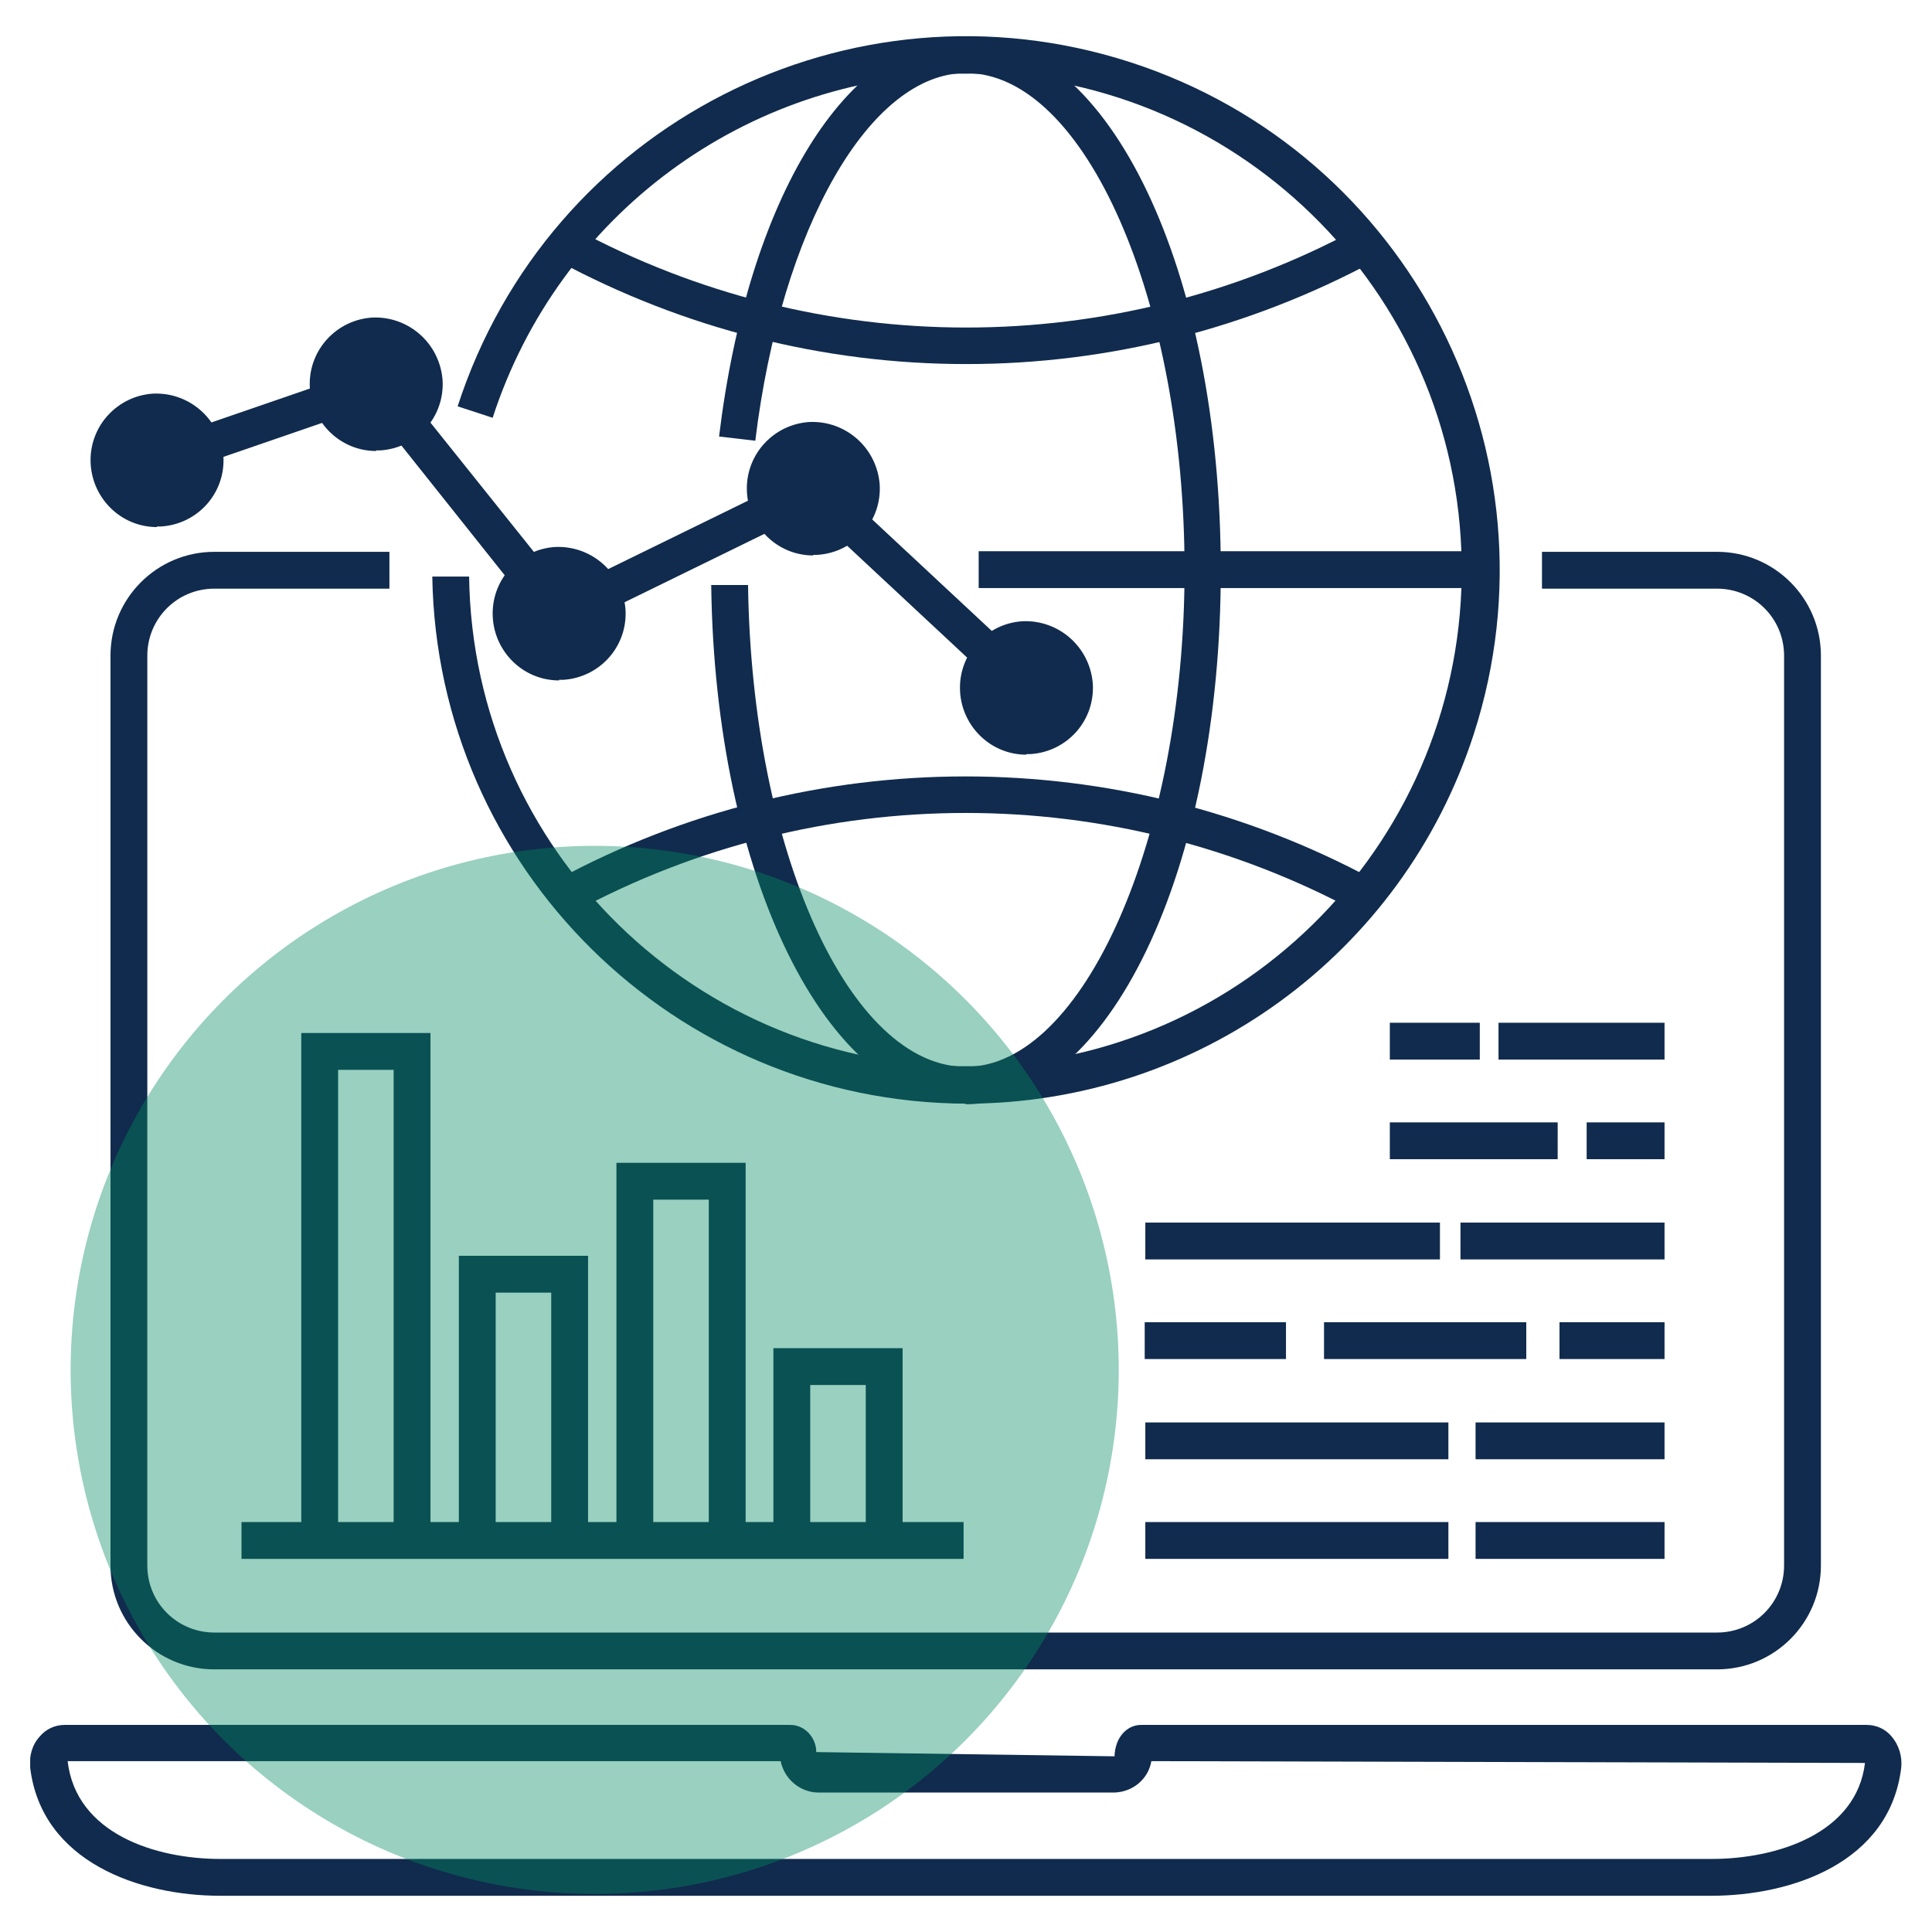 <?xml version="1.0" encoding="UTF-8"?>
<svg id="Layer_1" data-name="Layer 1" xmlns="http://www.w3.org/2000/svg" xmlns:xlink="http://www.w3.org/1999/xlink" viewBox="0 0 32 32">
  <defs>
    <style>
      .cls-1 {
        fill: none;
      }

      .cls-2 {
        fill: #102b4d;
      }

      .cls-3 {
        fill: #008a60;
        isolation: isolate;
        opacity: .4;
      }

      .cls-4 {
        clip-path: url(#clippath);
      }
    </style>
    <clipPath id="clippath">
      <rect class="cls-1" x=".5" y=".6" width="31" height="30.8"/>
    </clipPath>
  </defs>
  <g id="Group_63" data-name="Group 63">
    <g class="cls-4">
      <g id="Group_62" data-name="Group 62">
        <path id="Path_92" data-name="Path 92" class="cls-2" d="M1.07,28.57h12.02c.24,0,.43.21.43.45l4.94.07c.01-.32.21-.52.44-.52h12.02c.16,0,.31.07.41.19.12.14.18.33.16.52-.19,1.57-1.81,2.12-3.15,2.12H3.65c-1.34,0-2.96-.56-3.15-2.12-.02-.19.03-.38.16-.52.1-.12.25-.19.41-.19ZM12.93,29.17H1.12c.14,1.2,1.45,1.62,2.53,1.62h24.7c1.08,0,2.4-.42,2.54-1.59l-11.82-.03c-.05.3-.31.51-.61.52h-4.92c-.3-.01-.55-.23-.61-.52Z"/>
        <path id="Line_41" data-name="Line 41" class="cls-2" d="M24.54,9.74h-8.33v-.61h8.33v.61Z"/>
        <path id="Path_93" data-name="Path 93" class="cls-2" d="M16,6.03c-2.36,0-4.68-.59-6.76-1.71l.29-.53c4.04,2.18,8.91,2.18,12.95,0l.29.53c-2.08,1.12-4.4,1.71-6.76,1.71Z"/>
        <path id="Path_94" data-name="Path 94" class="cls-2" d="M22.47,15.1c-4.04-2.18-8.91-2.18-12.95,0l-.29-.53c4.22-2.28,9.3-2.28,13.52,0l-.29.53Z"/>
        <path id="Path_95" data-name="Path 95" class="cls-2" d="M28.45,27.65H3.55c-.95,0-1.72-.77-1.72-1.72v-15.07c0-.95.77-1.72,1.72-1.72h2.9v.61h-2.9c-.62,0-1.11.5-1.11,1.11v15.07c0,.62.5,1.11,1.11,1.11h24.89c.62,0,1.11-.5,1.11-1.11v-15.07c0-.62-.5-1.11-1.11-1.11h-2.9v-.61h2.9c.95,0,1.72.77,1.72,1.72v15.07c0,.95-.77,1.72-1.72,1.72Z"/>
        <path id="Path_96" data-name="Path 96" class="cls-2" d="M17,12.5c-.61,0-1.1-.5-1.1-1.11,0-.58.45-1.06,1.03-1.1.6-.03,1.12.42,1.17,1.03.04.61-.42,1.13-1.03,1.17h-.07Z"/>
        <path id="Path_97" data-name="Path 97" class="cls-2" d="M13.47,9.2c-.61,0-1.1-.5-1.1-1.11,0-.58.45-1.06,1.03-1.1.6-.03,1.12.42,1.17,1.03.04.61-.42,1.13-1.03,1.17h-.07Z"/>
        <path id="Path_98" data-name="Path 98" class="cls-2" d="M9.26,11.27c-.61,0-1.1-.5-1.1-1.11,0-.58.45-1.06,1.03-1.1.6-.03,1.12.42,1.17,1.03.04.61-.42,1.13-1.03,1.17h-.07Z"/>
        <path id="Path_99" data-name="Path 99" class="cls-2" d="M6.23,7.47c-.61,0-1.1-.5-1.1-1.11,0-.58.45-1.06,1.03-1.1.6-.03,1.12.42,1.17,1.03.04.61-.42,1.13-1.03,1.17h-.07Z"/>
        <path id="Line_42" data-name="Line 42" class="cls-2" d="M16.21,11.07l-2.36-2.2.41-.44,2.36,2.2-.41.44Z"/>
        <path id="Path_100" data-name="Path 100" class="cls-2" d="M2.6,8.73c-.61,0-1.1-.5-1.1-1.11,0-.58.45-1.06,1.03-1.1.6-.03,1.12.42,1.17,1.03.04.61-.42,1.13-1.03,1.17h-.07Z"/>
        <path id="Line_43" data-name="Line 43" class="cls-2" d="M10.11,10.09l-.27-.55,2.78-1.36.27.55-2.78,1.36Z"/>
        <path id="Line_44" data-name="Line 44" class="cls-2" d="M8.52,9.73l-2.03-2.55.48-.38,2.04,2.55-.48.38Z"/>
        <path id="Line_45" data-name="Line 45" class="cls-2" d="M3.46,7.65l-.2-.57,2.12-.73.2.57-2.12.73Z"/>
        <path id="Path_101" data-name="Path 101" class="cls-2" d="M16,18.28c-2.3,0-4.16-3.77-4.22-8.59h.61c.06,4.4,1.68,7.98,3.61,7.98s3.62-3.77,3.62-8.23-1.65-8.23-3.62-8.23c-1.59,0-3.06,2.56-3.49,6.09l-.6-.07c.48-3.96,2.12-6.62,4.09-6.62,2.37,0,4.22,3.88,4.22,8.84s-1.86,8.84-4.23,8.84Z"/>
        <path id="Path_102" data-name="Path 102" class="cls-2" d="M16,18.28c-4.83-.02-8.76-3.9-8.84-8.73h.61c.06,4.53,3.79,8.17,8.33,8.11s8.17-3.79,8.11-8.33c-.06-4.54-3.79-8.17-8.33-8.11-3.53.05-6.63,2.34-7.72,5.7l-.58-.19C9.09,2.07,14.08-.47,18.72,1.03c4.64,1.5,7.19,6.49,5.69,11.13-1.18,3.65-4.58,6.12-8.41,6.12h0Z"/>
        <path id="Path_103" data-name="Path 103" class="cls-2" d="M12.35,25.52h-.61v-5.65h-.92v5.65h-.61v-6.26h2.14v6.26Z"/>
        <path id="Path_104" data-name="Path 104" class="cls-2" d="M9.74,25.52h-.61v-4.11h-.92v4.11h-.61v-4.72h2.14v4.72Z"/>
        <path id="Path_105" data-name="Path 105" class="cls-2" d="M14.95,25.52h-.61v-2.58h-.92v2.58h-.61v-3.19h2.14v3.19Z"/>
        <path id="Path_106" data-name="Path 106" class="cls-2" d="M7.13,25.52h-.61v-7.8h-.92v7.8h-.61v-8.41h2.14v8.41Z"/>
        <path id="Line_46" data-name="Line 46" class="cls-2" d="M15.96,25.82H4v-.61h11.96v.61Z"/>
        <path id="Line_47" data-name="Line 47" class="cls-2" d="M24.51,17.55h-1.49v-.61h1.49v.61Z"/>
        <path id="Line_48" data-name="Line 48" class="cls-2" d="M27.57,17.55h-2.75v-.61h2.75v.61Z"/>
        <path id="Line_49" data-name="Line 49" class="cls-2" d="M25.8,19.2h-2.78v-.61h2.78v.61Z"/>
        <path id="Line_50" data-name="Line 50" class="cls-2" d="M27.57,19.2h-1.29v-.61h1.29v.61Z"/>
        <path id="Line_51" data-name="Line 51" class="cls-2" d="M23.85,20.86h-4.88v-.61h4.88v.61Z"/>
        <path id="Line_52" data-name="Line 52" class="cls-2" d="M27.57,20.86h-3.38v-.61h3.38v.61Z"/>
        <path id="Line_53" data-name="Line 53" class="cls-2" d="M21.3,22.51h-2.34v-.61h2.34v.61Z"/>
        <path id="Line_54" data-name="Line 54" class="cls-2" d="M25.28,22.51h-3.35v-.61h3.35v.61Z"/>
        <path id="Line_55" data-name="Line 55" class="cls-2" d="M27.57,22.51h-1.74v-.61h1.74v.61Z"/>
        <path id="Line_56" data-name="Line 56" class="cls-2" d="M23.99,24.17h-5.02v-.61h5.02v.61Z"/>
        <path id="Line_57" data-name="Line 57" class="cls-2" d="M27.57,24.17h-3.13v-.61h3.13v.61Z"/>
        <path id="Line_58" data-name="Line 58" class="cls-2" d="M23.99,25.82h-5.02v-.61h5.02v.61Z"/>
        <path id="Line_59" data-name="Line 59" class="cls-2" d="M27.57,25.82h-3.13v-.61h3.13v.61Z"/>
      </g>
    </g>
  </g>
  <circle id="Ellipse_22" data-name="Ellipse 22" class="cls-3" cx="9.85" cy="22.69" r="8.68"/>
</svg>